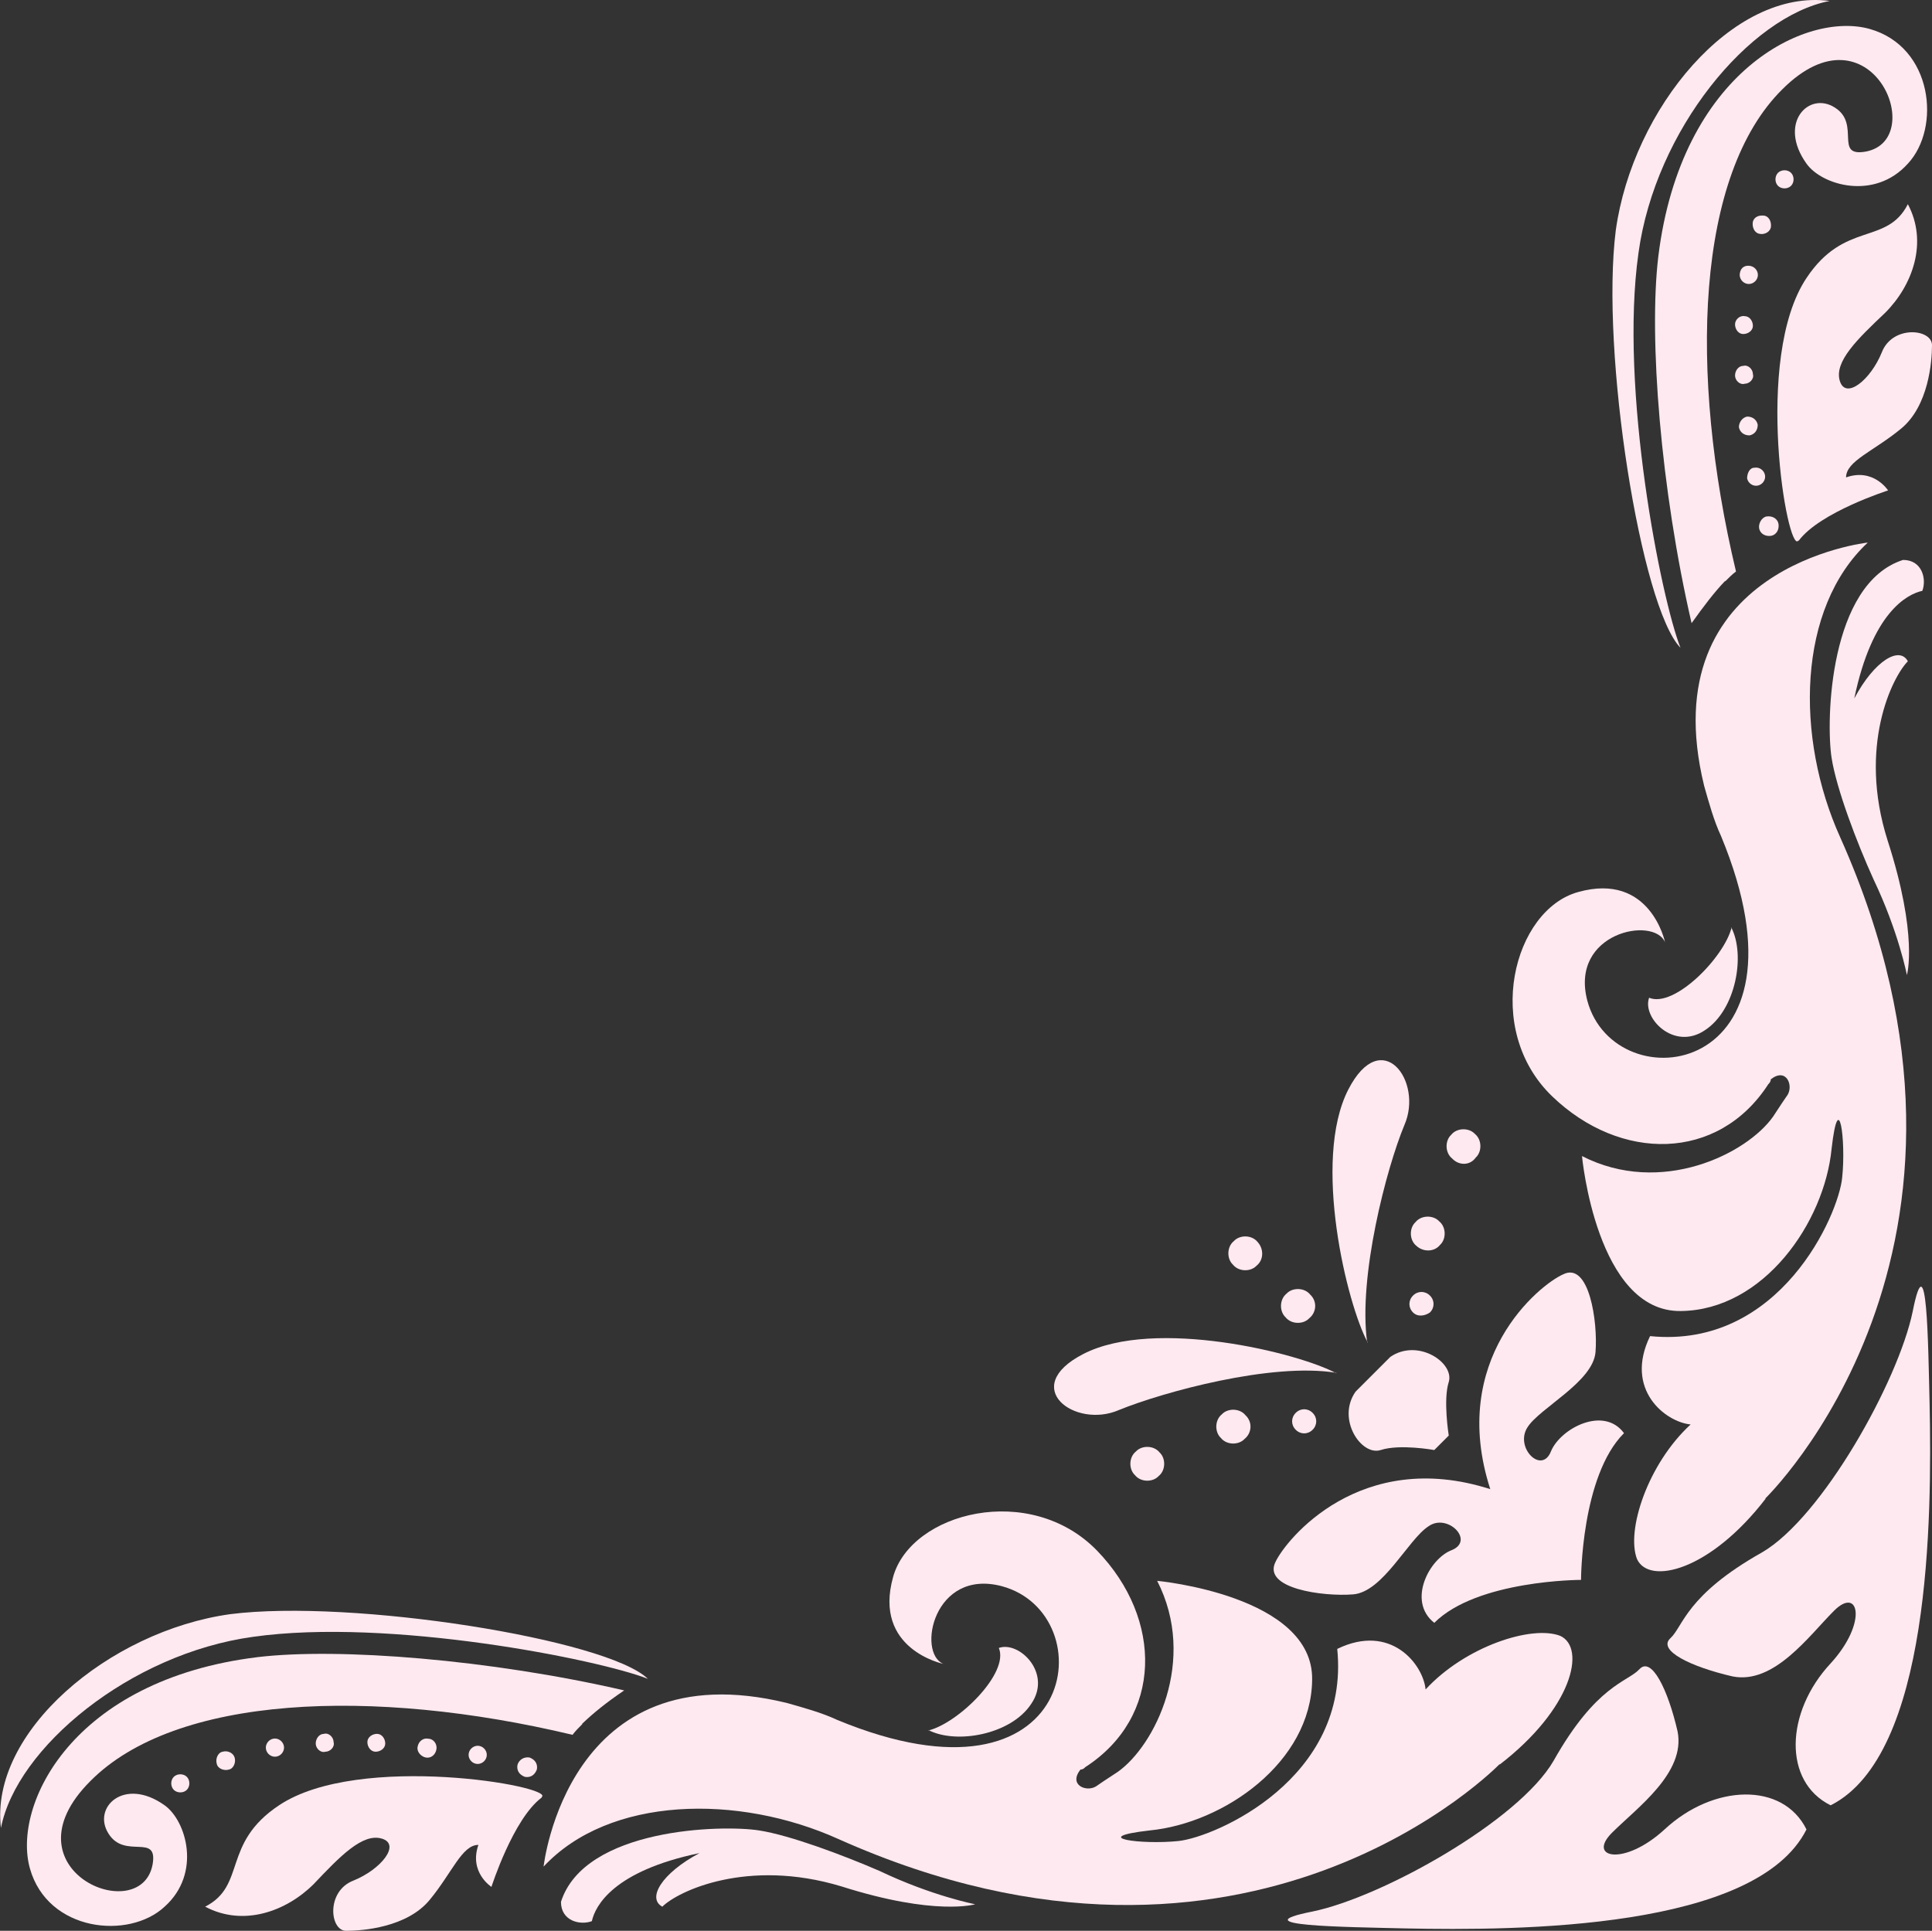 <?xml version="1.0" encoding="UTF-8"?>
<svg id="_レイヤー_2" data-name="レイヤー_2" xmlns="http://www.w3.org/2000/svg" viewBox="0 0 40.02 40">
  <rect x="0" y="0" width="40.02" height="40" fill="#333333" stroke="none"/>
  <defs>
    <style>
      .cls-1 {
        fill: #FFE9F0;
      }
    </style>
  </defs>
  <g id="_データ" data-name="データ">
    <g>
      <g>
        <g>
          <g>
            <g>
              <path class="cls-1" d="M10.72,36.56c-.02.1.02.2.15.25.1.02.2-.02.25-.15.02-.1-.02-.2-.15-.25h0c-.12-.02-.22.05-.25.15ZM9.93,36.17c-.1-.02-.2.05-.22.15-.02.1.05.2.15.22h0c.1.02.2-.05.22-.15.02-.1-.05-.2-.15-.22h0ZM8.87,36.02c-.1-.02-.2.05-.22.17-.02.1.07.2.17.22h0c.1.02.2-.05.22-.17s-.07-.22-.17-.22h0ZM7.61,36.09c0,.1.07.2.17.2h0c.1,0,.2-.07.2-.17s-.07-.2-.17-.2h0c-.1,0-.2.07-.2.17ZM6.54,36.12c0,.1.1.2.2.17h0c.1,0,.2-.1.17-.2,0-.1-.1-.2-.2-.17h0c-.1,0-.17.1-.17.2ZM5.51,36.24c.02.1.12.17.22.15.1-.02.17-.12.15-.22-.02-.1-.12-.17-.22-.15h0c-.1.02-.17.12-.15.22ZM4.49,36.54c.02.1.15.15.25.12h0c.1-.02.15-.15.12-.25s-.15-.15-.25-.12h0c-.1.02-.15.15-.12.25ZM3.6,37.08c.07.07.2.07.27,0h0c.07-.07.07-.2,0-.27s-.2-.07-.27,0h0c-.07.07-.07.2,0,.27Z"/>
              <path class="cls-1" d="M.02,37.87c.32-1.66,2.67-3.61,5.22-3.96,2.82-.4,7.17.47,8.18.87-.84-.82-6.13-1.66-8.65-1.34-2.52.35-4.99,2.45-4.75,4.43Z"/>
              <path class="cls-1" d="M19.23,35.85c.62-.15,1.68-1.19,1.46-1.71.42-.15,1.11.52.67,1.16-.42.64-1.56.84-2.13.54Z"/>
              <path class="cls-1" d="M12.06,35.72c-.07.07-.15.15-.2.22-4.15-.99-8.23-.82-9.99.96-1.83,1.83,1.04,3.04,1.29,1.73.12-.67-.57-.1-.91-.64-.35-.54.32-1.19,1.16-.59.45.32.77,1.41,0,2.1-.74.69-2.42.52-2.79-.79s.87-3.91,4.72-4.38c1.68-.2,4.82.05,7.59.69-.37.25-.64.47-.87.69Z"/>
              <path class="cls-1" d="M31.07,36.54s-5.17,5.37-13.7,1.56c-2.08-.94-4.75-.89-6.11.57,0,0,.49-4.5,5.04-3.39.35.1.72.2,1.04.35,5.02,2.08,5.54-2.2,3.41-2.77-1.41-.37-1.76,1.38-1.21,1.61,0,0-1.46-.3-1.04-1.8.37-1.34,2.84-1.98,4.23-.54,1.36,1.41,1.36,3.44-.25,4.48-.02.02-.05.05-.1.05-.25.32.12.47.32.35.07-.05.22-.15.45-.3.77-.54,1.66-2.32.82-3.96,0,0,3.24.3,3.21,2.05-.02,1.71-1.83,2.97-3.36,3.12-1.31.15-.17.3.59.22s3.56-1.29,3.29-3.98c1.11-.54,1.78.32,1.83.84.82-.89,2.2-1.34,2.79-1.11.54.25.25,1.51-1.26,2.67Z"/>
              <path class="cls-1" d="M15.72,37.92c-.77-.12-3.61-.05-4.1,1.48,0,.4.4.49.64.4.07-.32.45-1.04,2.23-1.41-.79.42-1.09.94-.77,1.11.32-.32,1.76-1.01,3.71-.42,1.95.62,2.77.37,2.77.37,0,0-.89-.17-1.98-.69-.74-.32-1.85-.74-2.5-.84Z"/>
            </g>
            <path class="cls-1" d="M11.22,37.23c.3-.22-3.78-.94-5.44.17-1.19.79-.67,1.66-1.53,2.1.79.42,1.68.1,2.25-.47.54-.57,1.01-1.06,1.41-.94.4.12-.02.64-.59.87-.57.22-.49,1.04-.15,1.04s1.26-.07,1.73-.64c.47-.57.67-1.14,1.01-1.14-.2.57.27.87.27.87,0,0,.45-1.41,1.04-1.85Z"/>
          </g>
          <path class="cls-1" d="M29.09,39.95c2.4.05,7.29.02,8.33-2.05-.49-.99-1.93-.94-2.94,0-.84.77-1.61.59-1.09.07.52-.52,1.53-1.24,1.36-2.1-.2-.87-.54-1.56-.79-1.29s-.89.32-1.78,1.9c-.72,1.24-3.54,2.82-4.99,3.12-1.51.3.67.32,1.9.35Z"/>
        </g>
        <g>
          <g>
            <g>
              <path class="cls-1" d="M36.44,10.95h0c.02.1.12.17.25.15.1-.02.17-.12.15-.25-.02-.1-.12-.17-.25-.15-.1.02-.17.15-.15.25ZM36.19,9.91h0c.02.1.12.17.22.15.1-.02.17-.12.15-.22h0c-.02-.1-.12-.17-.22-.15-.1,0-.15.12-.15.22h0ZM36.02,8.85h0c.02.1.1.17.22.17.1-.02.17-.1.17-.22h0c-.02-.1-.1-.17-.22-.17-.1.02-.17.12-.17.22h0ZM35.94,7.78h0c0,.1.1.2.2.17.1,0,.2-.1.17-.2h0c0-.1-.1-.2-.2-.17-.1,0-.17.1-.17.2ZM35.94,6.72h0c0,.1.07.2.17.2s.2-.07.2-.17h0c0-.1-.07-.2-.17-.2-.1-.02-.2.07-.2.17ZM36.04,5.66h0c-.02.1.05.2.15.22.1.02.2-.05.22-.15s-.05-.2-.15-.22-.2.02-.22.15ZM36.31,4.59h0c-.02.1.02.22.12.25s.22-.02.25-.12h0c.02-.1-.02-.22-.12-.25-.12-.02-.22.02-.25.12ZM36.83,3.58h0c-.07.07-.07.2,0,.27s.2.07.27,0h0c.07-.07.07-.2,0-.27s-.2-.07-.27,0Z"/>
              <path class="cls-1" d="M37.9.02c-1.66.32-3.61,2.67-3.96,5.22-.4,2.82.47,7.17.87,8.18-.82-.84-1.66-6.13-1.34-8.65.35-2.52,2.42-5.02,4.43-4.75Z"/>
              <path class="cls-1" d="M35.87,19.21c-.15.62-1.19,1.68-1.71,1.46-.15.42.52,1.11,1.16.67.64-.42.84-1.56.54-2.13Z"/>
              <path class="cls-1" d="M35.74,12.04c.07-.07.15-.15.22-.2-.99-4.15-.82-8.23.96-9.99,1.83-1.83,3.04,1.04,1.73,1.29-.67.12-.1-.57-.64-.91-.54-.35-1.19.32-.59,1.16.32.45,1.41.77,2.1,0,.69-.74.52-2.42-.79-2.79-1.31-.37-3.91.87-4.38,4.72-.2,1.68.05,4.82.69,7.59.25-.35.47-.64.69-.87Z"/>
              <path class="cls-1" d="M36.56,31.05s5.37-5.17,1.56-13.7c-.94-2.08-.89-4.75.57-6.11,0,0-4.5.49-3.39,5.04.1.35.2.72.35,1.04,2.08,5.02-2.2,5.54-2.77,3.41-.37-1.41,1.38-1.76,1.61-1.21,0,0-.3-1.46-1.8-1.04-1.34.37-1.98,2.84-.54,4.23,1.41,1.36,3.44,1.36,4.48-.25.02-.02.05-.05.05-.1.32-.25.47.12.35.32-.05.07-.15.22-.3.45-.54.77-2.32,1.66-3.96.82,0,0,.3,3.24,2.05,3.21,1.71-.02,2.97-1.83,3.12-3.36.15-1.31.3-.17.22.59-.07.77-1.29,3.56-3.98,3.29-.54,1.11.32,1.78.84,1.83-.89.82-1.34,2.2-1.11,2.79.25.54,1.51.25,2.67-1.26Z"/>
              <path class="cls-1" d="M37.94,15.7c-.12-.77-.05-3.61,1.48-4.1.4,0,.49.4.4.64-.32.07-1.04.45-1.41,2.23.42-.79.94-1.09,1.11-.77-.32.32-1.04,1.76-.42,3.71.64,1.98.4,2.79.4,2.79,0,0-.17-.89-.69-1.98-.35-.77-.77-1.88-.87-2.52Z"/>
            </g>
            <path class="cls-1" d="M37.25,11.2c-.22.3-.94-3.78.17-5.44.79-1.19,1.66-.67,2.1-1.53.42.79.1,1.68-.47,2.25-.57.54-1.06,1.01-.94,1.41.12.4.64-.02.87-.59.22-.57,1.04-.49,1.04-.15s-.07,1.26-.64,1.73c-.57.47-1.14.67-1.14,1.01.57-.2.87.27.87.27,0,0-1.41.45-1.85,1.04Z"/>
          </g>
          <path class="cls-1" d="M39.97,29.07c.05,2.4.02,7.29-2.05,8.33-.99-.49-.94-1.93,0-2.94.77-.84.59-1.61.07-1.09s-1.24,1.53-2.1,1.36c-.87-.2-1.56-.54-1.29-.79.27-.25.32-.89,1.9-1.78,1.24-.72,2.82-3.54,3.12-4.99.3-1.51.32.67.35,1.9Z"/>
        </g>
      </g>
      <path class="cls-1" d="M33.05,28.01c-.05.62-1.16,1.16-1.41,1.56-.27.42.3.99.49.49.2-.47,1.09-.94,1.51-.37-.89.89-.89,3.04-.89,3.04,0,0-2.15,0-3.04.89-.57-.45-.1-1.34.37-1.51.47-.2-.1-.77-.49-.49-.42.27-.94,1.36-1.56,1.41s-1.88-.12-1.61-.67c.22-.47,1.76-2.37,4.45-1.51-.87-2.69,1.01-4.23,1.51-4.45.54-.27.72.99.67,1.61Z"/>
      <path class="cls-1" d="M30.01,29.74s-.12-.74,0-1.11c.12-.4-.64-.91-1.21-.52l-.42.42.12-.12-.42.42c-.4.57.12,1.34.52,1.21s1.11,0,1.11,0l.3-.3Z"/>
      <g>
        <path class="cls-1" d="M27.68,28.45c-.77-.42-3.76-1.16-5.24-.4-1.34.69-.17,1.56.74,1.16.91-.37,3.16-.99,4.5-.77Z"/>
        <path class="cls-1" d="M28.33,27.81c-.42-.77-1.16-3.76-.4-5.24.69-1.34,1.56-.17,1.16.74-.37.89-.96,3.14-.77,4.5Z"/>
      </g>
      <path class="cls-1" d="M27.14,26.82c-.12-.15-.37-.15-.49-.02-.15.12-.15.37-.02.49.12.15.37.15.49.02.15-.12.17-.35.02-.49Z"/>
      <path class="cls-1" d="M26.05,25.73c-.12-.15-.37-.15-.49-.02-.15.12-.15.37-.02.49.12.15.37.15.49.02.15-.12.15-.35.02-.49Z"/>
      <g>
        <path class="cls-1" d="M27.19,29.27c-.1-.1-.25-.1-.35,0s-.1.25,0,.35.25.1.35,0c.1-.1.1-.25,0-.35Z"/>
        <path class="cls-1" d="M25.8,29.32c-.12-.15-.37-.15-.49-.02-.15.12-.15.37-.02.49.12.15.37.15.49.02.15-.12.17-.35.02-.49Z"/>
        <path class="cls-1" d="M24.02,30.09c-.12-.15-.37-.15-.49-.02-.15.12-.15.37-.02.49.12.15.37.15.49.02.15-.12.15-.37.02-.49Z"/>
      </g>
      <g>
        <path class="cls-1" d="M29.27,27.19c-.1-.1-.1-.25,0-.35s.25-.1.35,0,.1.25,0,.35c-.1.07-.25.1-.35,0Z"/>
        <path class="cls-1" d="M29.34,25.81c-.15-.12-.15-.37-.02-.49.12-.15.37-.15.49-.02.15.12.15.37.02.49-.12.15-.35.15-.49.02Z"/>
        <path class="cls-1" d="M30.08,24c-.15-.12-.15-.37-.02-.49.12-.15.37-.15.49-.02.15.12.15.37.02.49-.12.17-.35.17-.49.02Z"/>
      </g>
    </g>
  </g>
</svg>
